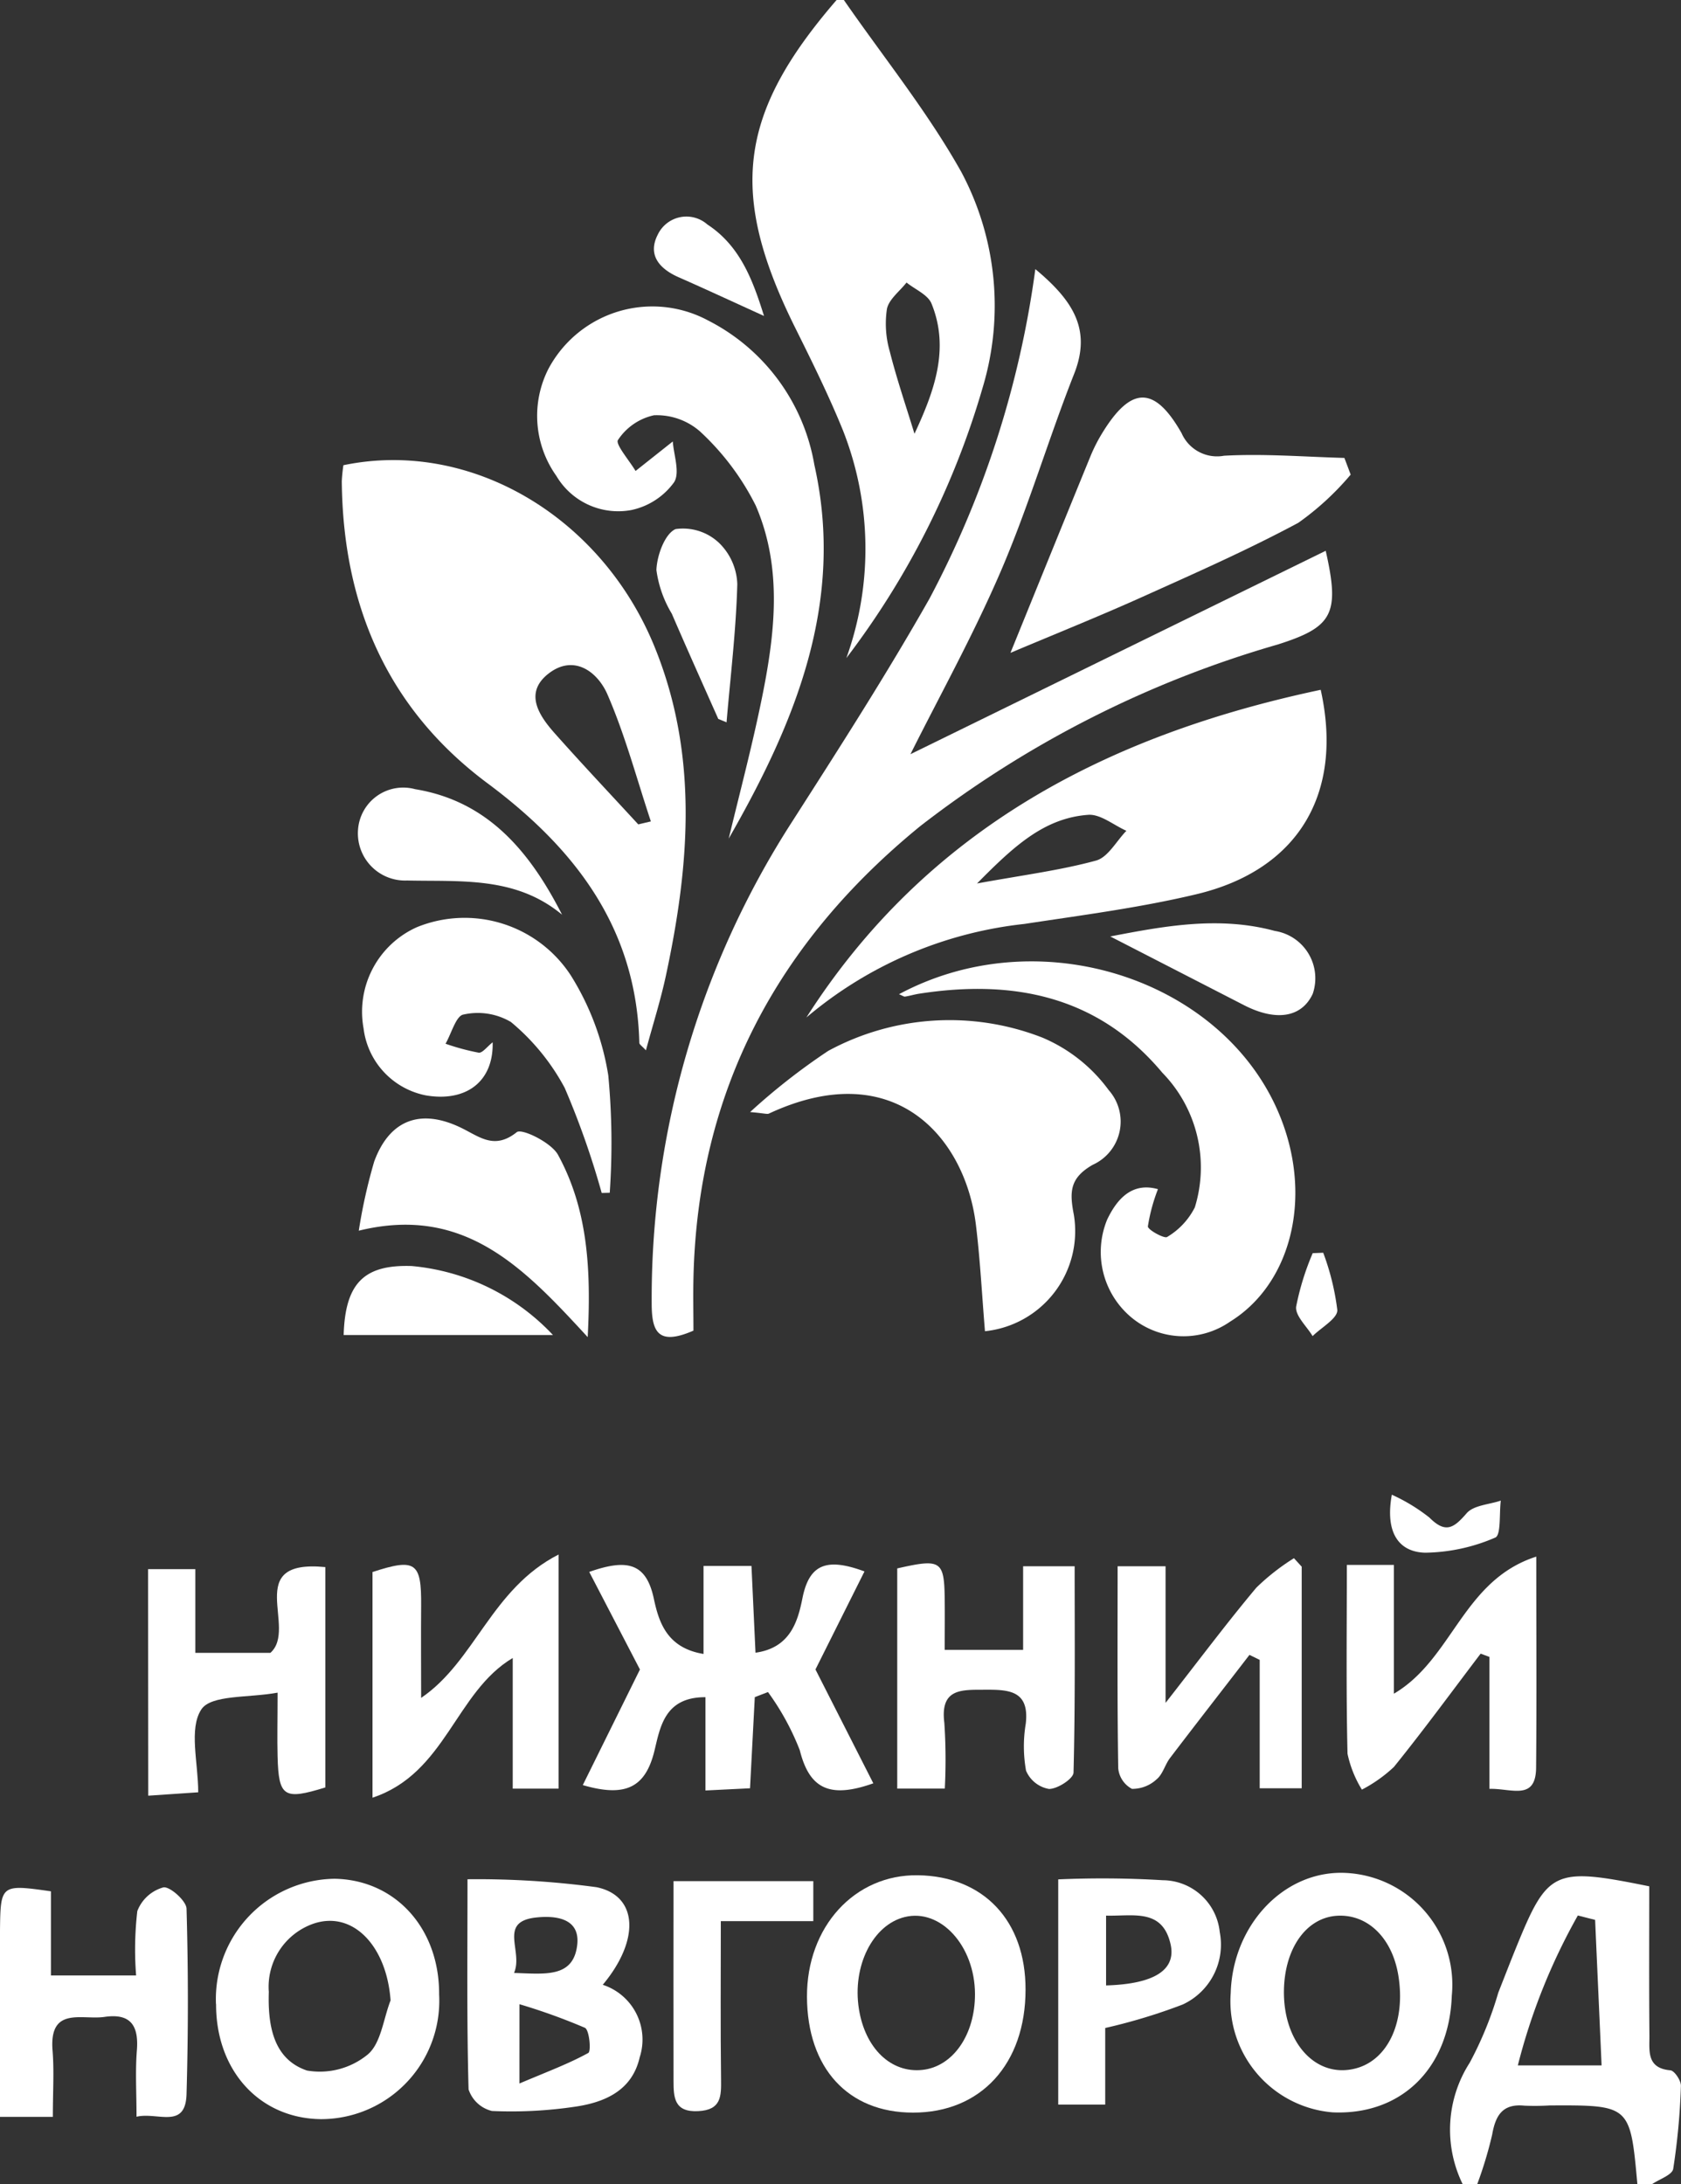 <?xml version="1.0" encoding="UTF-8"?>
<svg xmlns="http://www.w3.org/2000/svg" xmlns:xlink="http://www.w3.org/1999/xlink" id="svg-client-gos-10" width="76.474" height="99.334" viewBox="0 0 76.474 99.334">
  <rect x="0" y="0" width="76.474" height="99.334" fill="#333333" stroke="none"/>
  <g id="Group_607" data-name="Group 607" clip-path="url()">
    <path id="Path_1167" data-name="Path 1167" d="M107.542,0c1.8,2.6,3.808,5.081,5.346,7.827a12.921,12.921,0,0,1,.968,9.8,37.5,37.5,0,0,1-6.2,12.3,14.678,14.678,0,0,0-.155-10.353c-.641-1.579-1.4-3.113-2.159-4.64C102.286,8.8,102.731,5.183,107.211,0Zm3.213,19.727c.887-1.906,1.617-3.852.775-5.919-.166-.407-.747-.644-1.137-.959-.312.4-.805.763-.893,1.207a4.547,4.547,0,0,0,.132,1.933c.319,1.26.742,2.494,1.123,3.739" transform="translate(-69.152)" fill="#fff"></path>
    <path id="Path_1168" data-name="Path 1168" d="M199.794,271.708a5.628,5.628,0,0,1,.319-5.526,16.4,16.4,0,0,0,1.3-3.187c.262-.664.519-1.33.787-1.991,1.465-3.6,1.711-3.728,6.08-2.845,0,2.212-.013,4.5.008,6.793.006.68-.139,1.479.953,1.575.188.017.491.472.48.714a30.926,30.926,0,0,1-.35,3.767c-.047.28-.631.469-.968.7h-.662c-.327-3.6-.327-3.6-3.995-3.583a11.386,11.386,0,0,1-1.145.01c-.988-.1-1.314.437-1.467,1.319a18.312,18.312,0,0,1-.68,2.254Zm6.023-12.022-.785-.2a27.68,27.68,0,0,0-2.73,6.818h3.81c-.1-2.312-.2-4.466-.294-6.62" transform="translate(-133.251 -172.373)" fill="#fff"></path>
    <path id="Path_1169" data-name="Path 1169" d="M106.987,36.957c1.726,1.436,2.564,2.752,1.768,4.765-1.172,2.967-2.075,6.045-3.335,8.973s-2.815,5.728-4.112,8.325L120.2,49.769c.648,2.864.329,3.464-2.176,4.26a48.326,48.326,0,0,0-16.264,8.257C95.239,67.6,91.622,74.37,91.436,82.86c-.018.815,0,1.631,0,2.375-1.63.71-1.9.029-1.9-1.25a40.023,40.023,0,0,1,6.4-21.913c2.14-3.342,4.288-6.686,6.243-10.136a44.614,44.614,0,0,0,4.811-14.98" transform="translate(-59.889 -24.72)" fill="#fff"></path>
    <path id="Path_1170" data-name="Path 1170" d="M47.034,63.424c5.771-1.2,11.746,2.334,14.158,8.266,2,4.917,1.592,9.92.515,14.939-.239,1.116-.587,2.209-.911,3.405-.183-.2-.3-.269-.3-.34-.13-5.2-2.9-8.821-6.9-11.8-4.571-3.4-6.584-8.12-6.636-13.742a7.031,7.031,0,0,1,.074-.729M60.447,79.759l.574-.136c-.643-1.932-1.167-3.916-1.976-5.776-.454-1.041-1.54-1.847-2.695-.934-1.1.873-.424,1.894.305,2.712,1.244,1.4,2.526,2.758,3.792,4.133" transform="translate(-31.411 -42.267)" fill="#fff"></path>
    <path id="Path_1171" data-name="Path 1171" d="M110.786,109.649c5.489-8.594,13.721-12.856,23.4-14.906,1.05,4.732-1.029,8.2-5.666,9.3-2.569.612-5.206.951-7.822,1.349a18.408,18.408,0,0,0-9.909,4.253m7.761-6.094c2.116-.386,3.8-.6,5.416-1.042.543-.149.925-.886,1.38-1.354-.58-.257-1.18-.767-1.738-.726-2.018.148-3.4,1.448-5.057,3.122" transform="translate(-74.103 -63.372)" fill="#fff"></path>
    <path id="Path_1172" data-name="Path 1172" d="M82.5,66.374c.5-2.073,1.045-4.135,1.476-6.222.619-2.994,1.012-6.046-.243-8.943a11.736,11.736,0,0,0-2.53-3.366,2.985,2.985,0,0,0-2.1-.739,2.63,2.63,0,0,0-1.636,1.124c-.132.183.509.923.8,1.409l1.694-1.343c.035.59.344,1.433.05,1.867a3.221,3.221,0,0,1-1.941,1.254,3.269,3.269,0,0,1-3.407-1.554,4.707,4.707,0,0,1-.361-4.867,5.358,5.358,0,0,1,7.267-2.2A9.081,9.081,0,0,1,86.4,49.355c1.407,6.255-.874,11.736-3.907,17.02" transform="translate(-49.353 -28.218)" fill="#fff"></path>
    <path id="Path_1173" data-name="Path 1173" d="M113.748,154.291c-.14-1.688-.22-3.278-.414-4.855-.485-3.951-3.691-7.713-9.414-5.051-.082.038-.2-.012-.857-.069a29.087,29.087,0,0,1,3.556-2.783,11.6,11.6,0,0,1,9.746-.6,7.208,7.208,0,0,1,3.012,2.386,2.156,2.156,0,0,1-.725,3.395c-1.048.6-1.063,1.228-.862,2.27a4.576,4.576,0,0,1-4.044,5.3" transform="translate(-68.938 -93.742)" fill="#fff"></path>
    <path id="Path_1174" data-name="Path 1174" d="M123.519,133.538c6.666-3.569,15.4-.441,17.568,6.191,1.144,3.5.111,7.083-2.506,8.7A3.712,3.712,0,0,1,134,148.16a3.875,3.875,0,0,1-1.014-4.367c.475-1,1.173-1.709,2.313-1.389a8.032,8.032,0,0,0-.458,1.692c-.01.154.753.572.876.482a3.286,3.286,0,0,0,1.259-1.345,6.164,6.164,0,0,0-1.48-6.127c-2.923-3.491-6.77-4.256-11.062-3.591-.217.033-.429.1-.645.132-.046.007-.1-.038-.27-.108" transform="translate(-82.62 -88.323)" fill="#fff"></path>
    <path id="Path_1175" data-name="Path 1175" d="M138.837,66.21c1.236-3.04,2.43-5.986,3.634-8.927a7.341,7.341,0,0,1,.519-1.029c1.32-2.176,2.392-2.209,3.631-.028a1.759,1.759,0,0,0,1.931,1.025c1.818-.1,3.649.049,5.475.1q.144.379.285.759a12.7,12.7,0,0,1-2.38,2.19c-2.319,1.243-4.737,2.309-7.139,3.39-1.947.875-3.93,1.669-5.956,2.525" transform="translate(-92.866 -36.525)" fill="#fff"></path>
    <path id="Path_1176" data-name="Path 1176" d="M85.555,214.955h2.181c.06,1.3.12,2.579.183,3.946,1.574-.219,1.922-1.407,2.136-2.48.311-1.558,1.112-1.849,2.822-1.216l-2.23,4.458,2.632,5.178c-2,.711-2.91.235-3.346-1.507a11.624,11.624,0,0,0-1.446-2.643l-.6.231c-.07,1.338-.14,2.676-.217,4.145l-2.027.1v-4.242c-1.871-.01-2.062,1.382-2.323,2.444-.409,1.662-1.313,2.122-3.258,1.553l2.6-5.257-2.307-4.438c1.707-.6,2.588-.426,2.938,1.214.231,1.081.6,2.244,2.262,2.517Z" transform="translate(-53.549 -143.739)" fill="#fff"></path>
    <path id="Path_1177" data-name="Path 1177" d="M60.7,138.559a38.01,38.01,0,0,0-1.681-4.775,10.052,10.052,0,0,0-2.448-3,2.963,2.963,0,0,0-2.163-.338c-.333.054-.545.861-.812,1.326a10.508,10.508,0,0,0,1.507.407c.172.023.387-.277.636-.472.046,1.785-1.205,2.729-3.044,2.413a3.544,3.544,0,0,1-2.828-3.044,4.213,4.213,0,0,1,2.434-4.608,5.767,5.767,0,0,1,6.99,2.191A12.142,12.142,0,0,1,61,133.214a32.788,32.788,0,0,1,.066,5.336l-.368.009" transform="translate(-33.327 -84.305)" fill="#fff"></path>
    <path id="Path_1178" data-name="Path 1178" d="M70.374,262.921a2.619,2.619,0,0,1,1.677,3.3c-.345,1.514-1.594,2.048-2.945,2.244a19.739,19.739,0,0,1-3.775.194,1.488,1.488,0,0,1-1.064-.983c-.085-3.064-.049-6.132-.049-9.556a40.71,40.71,0,0,1,5.868.361c1.887.386,1.99,2.4.287,4.437m-3.792,4.491c1.281-.544,2.244-.9,3.133-1.39.134-.074.05-1.044-.154-1.143a27.544,27.544,0,0,0-2.978-1.073Zm-.245-5.028c1.409.041,2.7.236,2.874-1.279.142-1.262-1.075-1.333-1.895-1.24-1.715.2-.549,1.534-.98,2.518" transform="translate(-42.95 -172.655)" fill="#fff"></path>
    <path id="Path_1179" data-name="Path 1179" d="M179.146,262.812c-.115,3.306-2.3,5.448-5.425,5.308a5.069,5.069,0,0,1-4.633-5.426c.089-3.056,2.357-5.5,5.071-5.468a5.092,5.092,0,0,1,4.987,5.586m-7.637-.221c-.028,2.374,1.47,4,3.262,3.532,1.477-.383,2.283-2.133,1.944-4.221-.278-1.712-1.393-2.8-2.78-2.723-1.407.081-2.4,1.482-2.426,3.412" transform="translate(-113.099 -172.054)" fill="#fff"></path>
    <path id="Path_1180" data-name="Path 1180" d="M29.671,263.75a5.473,5.473,0,0,1,5.4-5.7c2.769.049,4.768,2.262,4.752,5.262a5.382,5.382,0,0,1-5.38,5.67c-2.792-.032-4.777-2.212-4.767-5.235m7.938-.169c-.177-2.473-1.718-4.1-3.516-3.483a3.04,3.04,0,0,0-2.023,3.1c-.048,1.52.2,3.06,1.739,3.577a3.438,3.438,0,0,0,2.749-.72c.614-.5.721-1.624,1.052-2.472" transform="translate(-19.846 -172.607)" fill="#fff"></path>
    <path id="Path_1181" data-name="Path 1181" d="M120.817,262.762c0,3.381-2.034,5.6-5.121,5.594-2.957,0-4.808-2.025-4.822-5.264-.013-3.188,2.166-5.575,5.05-5.531,2.989.045,4.9,2.074,4.893,5.2m-2.3.2c-.007-2.192-1.567-3.9-3.195-3.5-1.459.357-2.395,2.232-2.086,4.181.284,1.794,1.46,2.923,2.886,2.772,1.393-.148,2.4-1.6,2.395-3.45" transform="translate(-74.162 -172.278)" fill="#fff"></path>
    <path id="Path_1182" data-name="Path 1182" d="M2.406,269.661H0v-3.687c0-1.6-.014-3.2,0-4.8.023-2.082.048-2.094,2.317-1.77v3.826H6.192a15.169,15.169,0,0,1,.055-2.927,1.775,1.775,0,0,1,1.182-1.077c.286-.062,1.047.608,1.057.965q.121,4.217,0,8.439c-.047,1.617-1.316.8-2.275,1.025,0-1.088-.06-2.059.016-3.019.089-1.128-.284-1.695-1.476-1.52-1.016.149-2.524-.5-2.36,1.531.075.927.013,1.865.013,3.014" transform="translate(0 -173.39)" fill="#fff"></path>
    <path id="Path_1183" data-name="Path 1183" d="M185.038,214.176h2.138v5.856c2.682-1.578,3.124-5.155,6.477-6.234,0,3.472.02,6.539-.008,9.6-.015,1.522-1.125.934-2.123.962v-6l-.4-.149c-1.309,1.723-2.587,3.47-3.946,5.153a6.508,6.508,0,0,1-1.456,1.031,5.122,5.122,0,0,1-.654-1.631c-.067-2.846-.031-5.695-.031-8.6" transform="translate(-123.763 -143.006)" fill="#fff"></path>
    <path id="Path_1184" data-name="Path 1184" d="M59.643,213.509v10.647H57.558v-5.941c-2.613,1.554-3.04,5.245-6.38,6.354V214.306c1.962-.64,2.231-.443,2.213,1.538-.012,1.362,0,2.723,0,4.186,2.46-1.671,3.187-4.957,6.254-6.521" transform="translate(-34.232 -142.813)" fill="#fff"></path>
    <path id="Path_1185" data-name="Path 1185" d="M161.91,214.414v10.07H160v-5.839l-.466-.228c-1.2,1.56-2.415,3.115-3.609,4.684-.232.3-.33.74-.61.97a1.617,1.617,0,0,1-1.128.439,1.188,1.188,0,0,1-.623-.932c-.048-3.016-.028-6.033-.028-9.191h2.181V220.6c1.577-2.017,2.81-3.667,4.132-5.242a10.185,10.185,0,0,1,1.709-1.338l.358.392" transform="translate(-102.692 -143.156)" fill="#fff"></path>
    <path id="Path_1186" data-name="Path 1186" d="M20.345,215.261h2.149v3.808h3.414c1.266-1.114-1.3-4.274,2.5-3.9v10.021c-1.885.583-2.124.435-2.172-1.411-.022-.821,0-1.644,0-2.9-1.312.243-3.026.086-3.469.763-.576.878-.141,2.419-.141,3.769l-2.274.154Z" transform="translate(-13.608 -143.9)" fill="#fff"></path>
    <path id="Path_1187" data-name="Path 1187" d="M125.439,224.968h-2.166V214.956c2-.454,2.14-.361,2.16,1.432.008.713,0,1.426,0,2.271H129v-3.8h2.344c0,3.132.029,6.259-.051,9.383-.007.278-.735.751-1.12.743a1.394,1.394,0,0,1-1.04-.83,6.264,6.264,0,0,1-.013-2.137c.177-1.52-.784-1.551-1.861-1.545-1.042.006-2.044-.077-1.843,1.507a25.367,25.367,0,0,1,.021,2.988" transform="translate(-82.455 -143.627)" fill="#fff"></path>
    <path id="Path_1188" data-name="Path 1188" d="M49.295,158.727a24.639,24.639,0,0,1,.7-3.142c.7-1.913,2.123-2.434,3.971-1.531.822.4,1.5,1.005,2.516.191.228-.183,1.571.472,1.875,1.028,1.35,2.469,1.515,5.185,1.352,8.293-2.9-3.149-5.6-6.021-10.416-4.84" transform="translate(-32.973 -102.756)" fill="#fff"></path>
    <path id="Path_1189" data-name="Path 1189" d="M147.538,264.8v3.48H145.4V258.038a45.812,45.812,0,0,1,4.755.038,2.624,2.624,0,0,1,2.593,2.358,3,3,0,0,1-1.684,3.294,25.929,25.929,0,0,1-3.529,1.069m.042-1.936c2.183-.063,3.2-.7,2.934-1.875-.373-1.641-1.7-1.266-2.934-1.3Z" transform="translate(-97.258 -172.567)" fill="#fff"></path>
    <path id="Path_1190" data-name="Path 1190" d="M92.525,258.374h6.363v1.82H94.68c0,2.507-.019,4.848.011,7.188.01.781.012,1.4-1.041,1.452-1.1.056-1.119-.635-1.121-1.379-.007-2.96,0-5.92,0-9.082" transform="translate(-61.888 -172.823)" fill="#fff"></path>
    <path id="Path_1191" data-name="Path 1191" d="M58.463,114.022c-2.116-1.761-4.613-1.5-7.057-1.558a2.146,2.146,0,0,1-2.229-2.31,2.061,2.061,0,0,1,2.6-1.843c3.284.539,5.2,2.8,6.684,5.711" transform="translate(-32.889 -72.42)" fill="#fff"></path>
    <path id="Path_1192" data-name="Path 1192" d="M47.215,177.018c.07-2.366.933-3.21,3.1-3.137a10.06,10.06,0,0,1,6.422,3.137Z" transform="translate(-31.581 -116.304)" fill="#fff"></path>
    <path id="Path_1193" data-name="Path 1193" d="M152.544,127.413c2.427-.467,4.941-.94,7.484-.251a2.18,2.18,0,0,1,1.727,2.858c-.5,1.078-1.661,1.271-3.13.517l-6.081-3.124" transform="translate(-102.034 -84.825)" fill="#fff"></path>
    <path id="Path_1194" data-name="Path 1194" d="M93,81.187C92.291,79.593,91.575,78,90.885,76.4a5.178,5.178,0,0,1-.7-1.986c.024-.662.385-1.651.872-1.861a2.386,2.386,0,0,1,1.967.618,2.736,2.736,0,0,1,.841,1.883c-.056,2.1-.311,4.192-.489,6.287L93,81.187" transform="translate(-60.323 -48.491)" fill="#fff"></path>
    <path id="Path_1195" data-name="Path 1195" d="M94.853,34.3c-1.349-.613-2.612-1.2-3.885-1.761-.873-.384-1.418-1.01-.953-1.927a1.444,1.444,0,0,1,2.263-.471c1.5.98,2.075,2.56,2.575,4.158" transform="translate(-60.096 -19.931)" fill="#fff"></path>
    <path id="Path_1196" data-name="Path 1196" d="M191.068,205.3a8.2,8.2,0,0,1,1.711,1.041c.74.74,1.109.474,1.694-.2.319-.365,1.022-.393,1.552-.573-.074.585.015,1.574-.252,1.681a8.273,8.273,0,0,1-3.188.688c-1.136-.027-1.845-.83-1.517-2.64" transform="translate(-127.749 -137.323)" fill="#fff"></path>
    <path id="Path_1197" data-name="Path 1197" d="M179.3,172.061a11.361,11.361,0,0,1,.642,2.609c.008.386-.726.788-1.124,1.183-.268-.447-.794-.921-.75-1.336a12.044,12.044,0,0,1,.754-2.436Z" transform="translate(-119.103 -115.089)" fill="#fff"></path>
  </g>
</svg>
